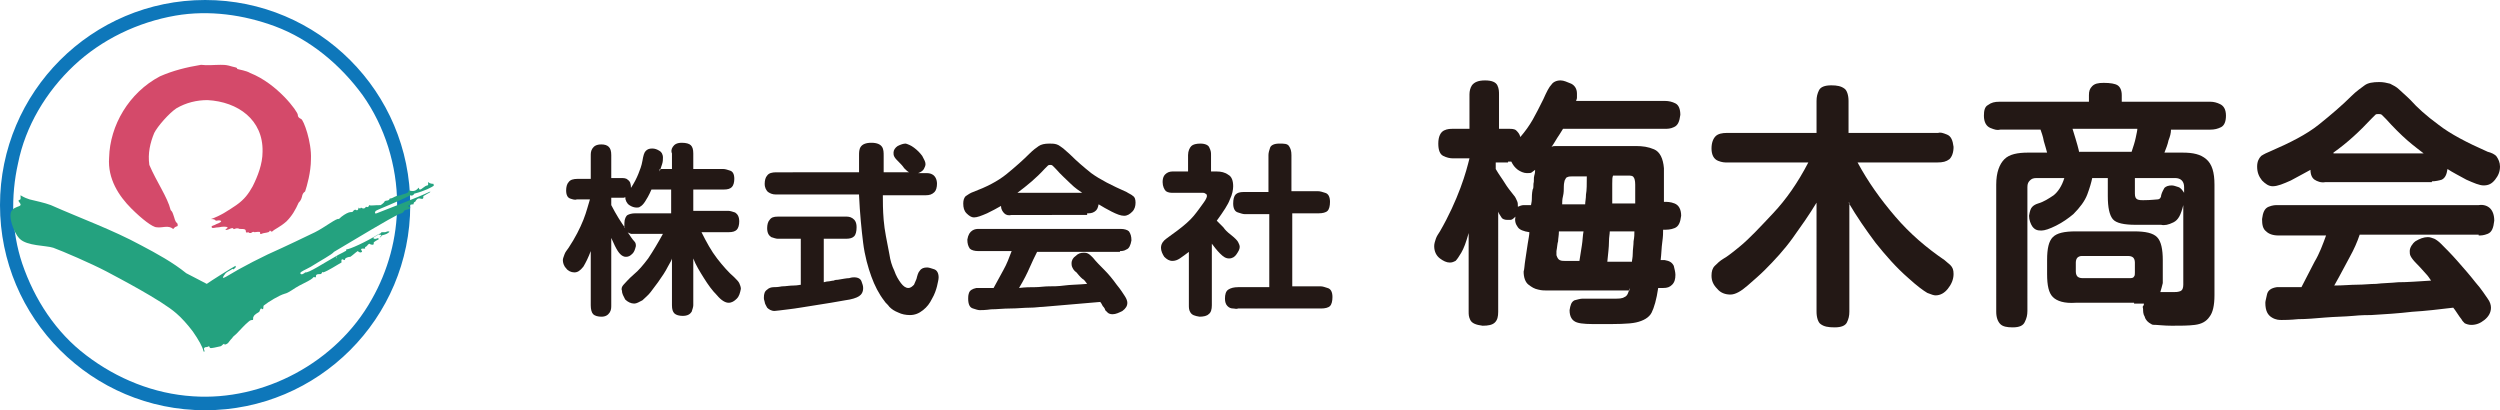<?xml version="1.0" encoding="utf-8"?>
<!-- Generator: Adobe Illustrator 27.4.1, SVG Export Plug-In . SVG Version: 6.00 Build 0)  -->
<svg version="1.1" id="レイヤー_1" xmlns="http://www.w3.org/2000/svg" xmlns:xlink="http://www.w3.org/1999/xlink" x="0px"
	 y="0px" width="304.7px" height="50px" viewBox="0 0 304.7 50" style="enable-background:new 0 0 304.7 50;" xml:space="preserve">
<style type="text/css">
	.ドロップシャドウ{fill:none;}
	.角を丸くする_x0020_2_x0020_pt{fill:#FFFFFF;stroke:#000000;stroke-miterlimit:10;}
	.ライブ反射_x0020_X{fill:none;}
	.ベベルソフト{fill:url(#SVGID_1_);}
	.夕暮れ{fill:#FFFFFF;}
	.木の葉_GS{fill:#FFE100;}
	.ポンパドール_GS{fill-rule:evenodd;clip-rule:evenodd;fill:#4CACE2;}
	.st0{fill-rule:evenodd;clip-rule:evenodd;fill:#0E77BA;}
	.st1{fill-rule:evenodd;clip-rule:evenodd;fill:#D44A6A;}
	.st2{fill-rule:evenodd;clip-rule:evenodd;fill:#24A27F;}
	.st3{fill-rule:evenodd;clip-rule:evenodd;fill:#231815;}
</style>
<linearGradient id="SVGID_1_" gradientUnits="userSpaceOnUse" x1="102.73" y1="-24.539" x2="103.437" y2="-23.832">
	<stop  offset="0" style="stop-color:#E6E7EA"/>
	<stop  offset="0.174" style="stop-color:#E2E3E6"/>
	<stop  offset="0.352" style="stop-color:#D6D6D8"/>
	<stop  offset="0.532" style="stop-color:#C0C0C1"/>
	<stop  offset="0.714" style="stop-color:#A3A4A3"/>
	<stop  offset="0.895" style="stop-color:#7F8281"/>
	<stop  offset="1" style="stop-color:#686E6C"/>
</linearGradient>
<g>
	<g>
		<path class="st0" d="M25,0C11.2,0,0,11.2,0,25s11.2,25,25,25s25-11.2,25-25S38.8,0,25,0z M23.5,48.3c-4.7-0.3-9.2-2.1-13-5
			c-3.7-2.8-6.3-6.8-7.8-11.2c-1.3-3.9-1.4-8.2-0.5-12.2C3.1,15.4,5.6,11.2,9,8c3.4-3.2,7.8-5.3,12.4-6.1c4.1-0.7,8.3-0.1,12.1,1.3
			c4.3,1.6,8,4.7,10.7,8.4c2.7,3.8,4.2,8.6,4.2,13.3c0,4.1-1.1,8.1-3.1,11.6C41,44.2,32.1,48.9,23.5,48.3z"/>
		<path class="st1" d="M20.8,25.6c-0.4-1.6-1.7-3.4-2.6-5.5c-0.2-1.4,0.1-2.7,0.6-3.9c0.4-0.8,1.8-2.4,2.7-3c1.2-0.7,2.5-1,3.8-1
			c3.7,0.2,6.8,2.4,6.7,6.3c0,1.5-0.6,3-1.2,4.2c-0.5,0.9-1,1.6-2,2.3c-0.9,0.6-1.9,1.3-3.1,1.7c0.2,0,0.5,0,0.6,0.2
			c0.2,0,0.4-0.1,0.6,0c0.2,0.1-0.2,0.3-0.5,0.4c-0.3,0.2-0.7,0.2-0.6,0.4c0.1,0.2,0.4,0,0.9,0c0.4-0.1,0.9-0.1,1,0
			c0.2,0.1-0.3,0.2-0.2,0.3c0.2,0.1,0.6-0.2,0.8-0.2c0.2,0,0.1,0.2,0.3,0.1c0.2-0.1,0.4-0.1,0.6,0c0.3,0,0.6,0,0.7,0.1
			c0.1,0.1,0,0.1,0.1,0.3c0,0.1,0.2,0,0.3,0c0,0.1,0.1,0.1,0.3,0.1c0.1-0.1,0.3-0.2,0.4-0.1c0.2,0,0.6-0.1,0.7,0c0,0,0,0.1,0,0.2
			c0,0,0.1,0,0.2,0c0.1-0.1,0.5-0.1,0.8-0.2c0.1,0,0.2-0.2,0.2-0.2c0.1,0,0.1,0.2,0.3,0.1c0.3-0.3,0.9-0.5,1.7-1.2
			c0.7-0.7,1.1-1.4,1.5-2.3c0.1-0.1,0.3-0.3,0.4-0.7c0.1-0.6,0.4-0.6,0.4-0.7c0.2-0.6,0.7-2.3,0.7-3.9c0.1-2.1-0.9-4.8-1.2-4.9
			c-0.2-0.1-0.4-0.2-0.4-0.5c0-0.4-2.5-3.8-5.8-5.1c-0.5-0.3-1.3-0.4-1.6-0.5c0.1-0.2-0.4-0.2-1-0.4c-0.4-0.1-0.7-0.1-1-0.1
			c-0.8,0-1.6,0.1-2.4,0c-1.8,0.3-3.4,0.7-5,1.4c-3.8,2-6.1,6-6.2,9.9c-0.2,2.6,1.2,4.7,2.7,6.2c1.3,1.3,2.6,2.3,3.1,2.3
			c0.7,0.1,1.4-0.3,2,0.2c0.1,0,0.1-0.2,0.4-0.3c0.2,0,0.2-0.2,0.1-0.4c-0.3-0.2-0.3-0.6-0.5-1.1C21,25.8,20.9,25.7,20.8,25.6z"/>
		<path class="st2" d="M2.3,24.4c-0.2,0.1,0.3,0.4,0.2,0.6c-0.1,0.2-0.7,0.2-1,0.6c-0.6,0.5,0.1,2.7,0.9,3.5
			c0.9,0.9,3.2,0.8,4.1,1.1c1.1,0.4,4.6,1.9,6.5,2.9c1.3,0.7,6.7,3.5,8.5,5.1c0.6,0.5,1.4,1.4,2,2.2c0.7,1,1.2,1.9,1.3,2.4
			c0,0.1,0.2,0.1,0.1-0.1c0-0.1-0.1-0.2,0-0.3c0.1-0.1,0.2-0.1,0.3-0.1c0.1,0,0.2-0.1,0.3-0.1c0,0,0,0.1,0.1,0.2
			c0.1,0.1,0.8-0.1,1.3-0.2c0.2-0.1,0.2-0.2,0.4-0.3c0.1,0,0,0.1,0.1,0.1c0.1,0,0.3-0.1,0.4-0.2c0.1-0.1,0.2-0.3,0.5-0.6
			c0.1-0.2,0.3-0.3,0.5-0.5c0.5-0.5,1.1-1.2,1.5-1.5c0.2-0.2,0.4-0.2,0.5-0.2c0.1,0,0-0.3,0.1-0.4c0.1-0.3,0.6-0.5,0.7-0.6
			c0.1-0.2,0.1-0.3,0.2-0.4c0.1,0,0.2,0.1,0.2,0.1c0.2-0.1,0-0.4,0.2-0.5c0.5-0.4,1.8-1.2,2.5-1.4c0.5-0.1,1.2-0.7,1.8-1
			c0.8-0.4,1.4-0.7,1.6-0.9c0.1-0.2,0.2-0.1,0.4-0.1c0-0.3,0-0.4,0.6-0.4c0.1,0,0.2-0.4,0.3-0.2c0.6-0.2,1.5-0.8,2.2-1.2
			c0.1,0-0.1-0.3,0.1-0.4c0.1,0,0.2,0.1,0.3,0.1c0.1-0.1,0-0.1,0.1-0.2c0.1-0.1,0.4-0.2,0.6-0.2c0.3-0.2,0.6-0.5,0.9-0.7
			c0,0,0.3,0.3,0.5,0.1c0.1-0.1-0.1-0.2-0.1-0.3c0,0,0.1-0.1,0.1-0.1c0,0,0.3,0,0.4,0c0,0,0-0.2,0-0.2c0.2,0,0.3-0.3,0.5-0.4
			c0,0,0.3,0.2,0.5,0.1c0.1,0,0-0.3,0.1-0.3c0.1-0.1,0.3-0.2,0.5-0.3c0.1,0,0-0.2,0-0.2c-0.2,0.1-0.5,0.2-0.6,0
			c0-0.1,0.7-0.4,0.7-0.5c-1.6,1-3.6,1.9-4,1.9c0,0.2,0,0.2-0.1,0.2c-0.3,0.2-0.8,0.4-1.1,0.6c0.1,0.2,0,0.3,0,0.3c0,0,0-0.2,0-0.3
			c-1.6,0.9-3.4,2.1-3.8,2c-0.1,0.1-0.5,0.4-0.6,0.1c0-0.2,0.6-0.4,1.3-0.8c1.1-0.7,2.6-1.5,2.8-1.8c3-1.8,6.7-4,7.9-4.6
			c0,0,0.5-0.1,0.6-0.3c0-0.3,0.8-0.2,0.8-0.5c0-0.1-0.4-0.2-0.3-0.2c0.2-0.1,0.4-0.2,0.7-0.2c0-0.2,0.1-0.3,0.2-0.3
			c0.1-0.2,0.3-0.5,0.6-0.4c0.4,0.1,0.4,0,0.4-0.3c0.5-0.3,0.7-0.4,0.7-0.4c0.2-0.1,0.2-0.2,0-0.1c-1.2,0.6-5.4,2.2-6.4,2.6
			c-0.3,0.1-0.2-0.2-0.1-0.3c0.3-0.2,2.7-1.1,4.2-1.9c0.2,0.1,0.4,0,0.5-0.2c1.2-0.3,2.2-0.8,2.4-1c-0.1,0,0-0.2-0.1-0.2
			c-0.1,0-0.4,0-0.6-0.2c-0.1,0.1,0.1,0.3-0.1,0.4c-0.3,0-0.7,0.5-0.9,0.5c-0.2,0-0.1-0.3-0.2-0.2c-0.4,0.5-0.8,0.4-1.2,0.3
			c0.1,0.4-0.6,0.4-1,0.6c-0.2,0.1-0.4,0-0.5,0.1c-0.3,0.1-0.5,0.3-0.8,0.3c-0.1,0.3-0.3,0.2-0.6,0.3c0,0.1-0.2,0.3-0.5,0.5
			C45.5,25,45.2,25.1,45,25c-0.1,0.2-0.1,0.3-0.4,0.2c-0.1,0.2-0.3,0.3-0.6,0.1c-0.1,0.1-0.1,0.2-0.3,0c0,0.2-0.1,0.4-0.3,0.3
			c-0.1-0.1-0.3,0-0.4,0.2c-0.2,0.1-0.2,0-0.5,0.1c-0.3,0.1-0.8,0.4-1.2,0.8c-0.2-0.2-1.7,1-2.9,1.6c-2.1,1-2.9,1.4-4,1.9
			c-2.3,1-5,2.4-6.8,3.5c-0.7,0.4-0.4,0-0.1-0.4c0.2-0.2,0.5-0.3,0.8-0.5c0.1-0.1,0.1,0.1,0.2,0c0.2-0.2,0.3-0.2,0.2-0.4
			c-0.4,0.2-3.1,1.9-3.5,2.2c-0.6-0.3-1.5-0.8-2.5-1.3c-1.6-1.3-3.6-2.4-5.5-3.4c-3.5-1.9-7.4-3.3-11-4.9c-0.8-0.3-1.8-0.5-2.6-0.7
			c-0.3-0.1-0.6-0.2-1.1-0.5C2.5,24.2,2.6,24.3,2.3,24.4z M46.4,28.6c0.1,0.1,0,0.2-0.1,0.3c-0.1,0.1,0.2,0,0.2-0.2
			c0.3-0.1,0.5-0.1,0.8-0.3c0.3-0.2,0.1-0.2,0-0.2c-0.2,0-0.2,0.1-0.4,0.1c-0.1,0-0.3,0-0.4,0c-0.1,0.2-0.3,0.2-0.5,0.3L46.4,28.6z"
			/>
	</g>
	<g>
		<g>
			<path class="st3" d="M80.4,20.9c0.1-0.3,0.2-0.6,0.3-0.9c0.1-0.3,0.1-0.6,0.1-0.8c0-0.4-0.2-0.7-0.4-0.8
				c-0.3-0.2-0.6-0.3-0.9-0.3c-0.4,0-0.6,0.1-0.8,0.3s-0.3,0.6-0.4,1.2c-0.1,0.6-0.3,1.1-0.5,1.6c-0.2,0.5-0.5,1.1-0.9,1.7
				c0-0.5-0.1-0.8-0.4-1c-0.2-0.2-0.5-0.2-0.8-0.2h-1.2v-2.8c0-0.5-0.1-0.8-0.3-1c-0.2-0.2-0.5-0.3-0.9-0.3c-0.6,0-0.9,0.2-1.1,0.5
				s-0.2,0.6-0.2,0.9v2.8h-1.6c-0.5,0-0.9,0.1-1.1,0.4c-0.2,0.2-0.3,0.6-0.3,1c0,0.6,0.2,0.9,0.5,1c0.3,0.1,0.6,0.2,0.8,0.1h1.6
				c-0.2,0.6-0.4,1.5-0.8,2.5c-0.4,1-1,2.2-1.8,3.4c-0.2,0.3-0.4,0.5-0.5,0.8s-0.2,0.5-0.2,0.7c0,0.3,0.1,0.7,0.4,1
				c0.2,0.3,0.6,0.5,1,0.5c0.4,0,0.7-0.2,1.1-0.7c0.3-0.5,0.6-1.1,0.9-1.9v6.6c0,0.5,0.1,0.9,0.3,1.1c0.2,0.2,0.6,0.3,1,0.3
				c0.5,0,0.8-0.2,1-0.5s0.2-0.6,0.2-0.9V29c0.3,0.7,0.6,1.3,0.8,1.6c0.2,0.3,0.4,0.5,0.6,0.6s0.3,0.1,0.4,0.1
				c0.3,0,0.5-0.1,0.8-0.4c0.2-0.2,0.3-0.5,0.4-0.9c0-0.2,0-0.4-0.2-0.6s-0.4-0.5-0.8-1.1c0.1,0.1,0.2,0.1,0.4,0.2
				c0.1,0,0.3,0,0.5,0h3.4c-0.6,1.1-1.2,2.1-1.8,3c-0.6,0.8-1.2,1.5-1.7,1.9c-0.7,0.6-1.1,1.1-1.3,1.3s-0.3,0.5-0.2,0.7
				c0,0.4,0.2,0.7,0.4,1.1c0.3,0.3,0.7,0.5,1.1,0.5c0.3,0,0.6-0.2,1-0.4c0.3-0.3,0.7-0.6,1-1c0.3-0.4,0.6-0.8,0.9-1.2
				c0.5-0.7,0.9-1.3,1.2-1.9c0.3-0.5,0.5-0.9,0.5-1v5.7c0,0.5,0.1,0.8,0.3,1c0.2,0.2,0.6,0.3,1,0.3c0.6,0,0.9-0.2,1.1-0.5
				c0.1-0.3,0.2-0.6,0.2-0.8v-5.7c0.3,0.8,0.8,1.6,1.3,2.4c0.5,0.8,1,1.5,1.6,2.1c0.5,0.6,1,0.9,1.4,0.9c0.4,0,0.7-0.2,1-0.5
				c0.3-0.3,0.4-0.7,0.5-1.2c0-0.2-0.1-0.5-0.2-0.7c-0.1-0.2-0.3-0.4-0.6-0.7c-0.7-0.6-1.4-1.4-2.1-2.3c-0.7-0.9-1.3-2-1.9-3.2h3.3
				c0.5,0,0.8-0.1,1-0.3c0.2-0.2,0.3-0.6,0.3-1c0-0.6-0.2-0.9-0.5-1.1c-0.3-0.1-0.6-0.2-0.8-0.2h-4.3v-2.6h3.7c0.5,0,0.8-0.1,1-0.3
				c0.2-0.2,0.3-0.6,0.3-1c0-0.6-0.2-0.9-0.5-1s-0.6-0.2-0.8-0.2h-3.7v-1.9c0-0.5-0.1-0.8-0.3-1c-0.2-0.2-0.6-0.3-1.1-0.3
				c-0.6,0-0.9,0.2-1.1,0.5s-0.2,0.6-0.1,0.8v1.9H80.4z M81.8,23.4V26h-4.4c-0.4,0-0.7,0.1-0.9,0.2s-0.4,0.5-0.4,1
				c0,0.2,0,0.3,0,0.4c0,0.1,0,0.2,0.1,0.2c-0.2-0.3-0.5-0.7-0.8-1.2c-0.3-0.5-0.6-1-0.9-1.6v-0.9h1.2c0.1,0,0.2,0,0.3,0
				s0.1,0,0.2-0.1c0,0.4,0.2,0.8,0.5,1c0.3,0.2,0.6,0.3,0.9,0.3c0.1,0,0.3,0,0.4-0.1c0.2-0.1,0.4-0.3,0.6-0.6s0.5-0.8,0.8-1.5H81.8z
				"/>
			<path class="st3" d="M104.7,23.8c0.1,2.2,0.3,4.2,0.5,5.8c0.2,1.6,0.6,3,1,4.1c0.4,1.1,0.9,2.1,1.6,3c0.1,0.2,0.4,0.4,0.6,0.7
				c0.3,0.3,0.6,0.5,1.1,0.7c0.4,0.2,0.9,0.3,1.4,0.3c0.6,0,1.1-0.2,1.6-0.6s0.8-0.8,1.1-1.4c0.3-0.5,0.5-1.1,0.6-1.5
				c0.1-0.5,0.2-0.8,0.2-1.1c0-0.5-0.2-0.9-0.6-1c-0.3-0.1-0.6-0.2-0.8-0.2c-0.4,0-0.7,0.1-0.9,0.4c-0.2,0.2-0.3,0.6-0.4,1
				c-0.1,0.2-0.2,0.5-0.3,0.7c-0.2,0.2-0.4,0.4-0.7,0.4c-0.3,0-0.6-0.2-0.9-0.6c-0.3-0.4-0.6-0.9-0.8-1.5c-0.3-0.6-0.5-1.3-0.6-2
				c-0.3-1.6-0.6-2.9-0.7-4.2c-0.1-1.2-0.1-2.2-0.1-3h5.2c0.5,0,0.8-0.1,1.1-0.4c0.2-0.2,0.3-0.6,0.3-1c0-0.5-0.2-0.9-0.5-1.1
				c-0.3-0.2-0.6-0.2-0.9-0.2h-0.9c0.3-0.1,0.6-0.3,0.7-0.5c0.1-0.2,0.2-0.4,0.2-0.6c0-0.3-0.2-0.6-0.4-1c-0.3-0.4-0.6-0.7-1-1
				c-0.4-0.3-0.7-0.4-1-0.5c-0.3,0-0.6,0.1-1,0.3c-0.3,0.2-0.5,0.5-0.5,0.8c0,0.2,0,0.3,0.1,0.5c0.1,0.2,0.3,0.4,0.6,0.7
				c0.2,0.2,0.4,0.4,0.6,0.7c0.2,0.2,0.4,0.4,0.6,0.5h-3.1c0-0.3,0-0.7,0-1c0-0.3,0-0.7,0-1c0-0.4,0-0.8-0.2-1.1
				c-0.2-0.3-0.6-0.5-1.3-0.5c-0.7,0-1.1,0.2-1.3,0.5c-0.2,0.3-0.2,0.7-0.2,1c0,0.1,0,0.3,0,0.6c0,0.3,0,0.6,0,0.9
				c0,0.3,0,0.5,0,0.6H94.6c-0.5,0-0.9,0.1-1.1,0.4c-0.2,0.2-0.3,0.6-0.3,1c0,0.5,0.2,0.8,0.4,1c0.3,0.2,0.6,0.3,0.9,0.3H104.7z
				 M97.7,34.7c-0.2,0-0.5,0.1-1,0.1c-0.5,0-0.9,0.1-1.4,0.1c-0.5,0.1-0.8,0.1-1,0.1c-0.3,0-0.6,0.1-0.8,0.3c-0.3,0.2-0.4,0.5-0.4,1
				c0,0.1,0,0.2,0.1,0.5c0,0.2,0.2,0.5,0.3,0.7c0.2,0.2,0.5,0.4,0.9,0.4c0.2,0,0.8-0.1,1.7-0.2c0.9-0.1,2-0.3,3.3-0.5
				c1.3-0.2,2.5-0.4,3.6-0.6c0.8-0.1,1.4-0.3,1.7-0.5c0.3-0.2,0.5-0.5,0.5-1c0-0.3-0.1-0.5-0.2-0.8c-0.1-0.3-0.4-0.5-0.9-0.5
				c-0.1,0-0.3,0-0.6,0.1c-0.3,0-0.8,0.1-1.4,0.2c-0.1,0-0.3,0-0.5,0.1c-0.2,0-0.5,0.1-0.7,0.1c-0.2,0-0.4,0.1-0.5,0.1v-5.3h2.7
				c0.5,0,0.8-0.1,1-0.3c0.2-0.2,0.3-0.6,0.3-1.1c0-0.6-0.2-0.9-0.5-1.1s-0.6-0.2-0.8-0.2h-8.3c-0.5,0-0.8,0.1-1,0.4
				c-0.2,0.2-0.3,0.6-0.3,1c0,0.6,0.2,0.9,0.5,1.1c0.3,0.1,0.6,0.2,0.8,0.2h2.8V34.7z"/>
			<path class="st3" d="M136.5,30.6c0.2,0,0.5,0,0.8-0.2c0.3-0.1,0.5-0.5,0.6-1.1c0-0.5-0.1-0.8-0.3-1.1c-0.2-0.2-0.6-0.3-1-0.3
				h-17.3c-0.2,0-0.5,0-0.8,0.2s-0.5,0.5-0.6,1.1c0,0.5,0.1,0.8,0.3,1.1c0.2,0.2,0.6,0.3,1,0.3h4.1c-0.3,0.8-0.6,1.6-1,2.3
				c-0.4,0.7-0.8,1.5-1.2,2.2c-0.1,0-0.3,0-0.6,0c-0.3,0-0.6,0-0.9,0s-0.5,0-0.6,0c-0.5,0.1-0.8,0.3-0.9,0.6
				c-0.1,0.3-0.1,0.5-0.1,0.7c0,0.7,0.2,1.1,0.6,1.2c0.3,0.1,0.6,0.2,0.8,0.2c0.2,0,0.7,0,1.4-0.1c0.7,0,1.5-0.1,2.3-0.1
				c0.9,0,1.7-0.1,2.4-0.1c0.7,0,1.2-0.1,1.6-0.1c1.2-0.1,2.4-0.2,3.5-0.3c1.2-0.1,2.4-0.2,3.5-0.3c0.1,0.1,0.2,0.3,0.3,0.5
				c0.2,0.2,0.3,0.4,0.3,0.5c0.1,0.1,0.2,0.2,0.3,0.3c0.1,0.1,0.3,0.2,0.6,0.2c0.4,0,0.8-0.2,1.2-0.4c0.4-0.3,0.6-0.6,0.6-1
				c0-0.2-0.1-0.5-0.3-0.8c-0.2-0.3-0.5-0.8-1-1.4c-0.5-0.7-1-1.3-1.5-1.8s-1-1-1.4-1.5c-0.2-0.2-0.4-0.4-0.6-0.5
				c-0.2-0.1-0.4-0.1-0.5-0.1c-0.4,0-0.7,0.1-1,0.4c-0.3,0.2-0.5,0.5-0.5,0.9c0,0.1,0,0.3,0.1,0.5c0.1,0.2,0.2,0.4,0.5,0.6
				c0.4,0.5,0.7,0.8,0.9,0.9c0.2,0.2,0.3,0.4,0.4,0.5c-1.1,0.1-2.1,0.1-2.8,0.2s-1.4,0.1-1.9,0.1c-0.5,0-1.1,0.1-1.6,0.1
				c-0.6,0-1.2,0-2,0.1c0.6-1,1-1.8,1.3-2.5c0.3-0.7,0.6-1.3,0.9-1.9H136.5z M132.5,26c0.3,0,0.6,0,0.9-0.2s0.4-0.4,0.5-0.9
				c0.5,0.3,1,0.6,1.6,0.9c0.6,0.3,1.1,0.5,1.5,0.5c0.4,0,0.7-0.2,1-0.5c0.3-0.3,0.4-0.7,0.4-1.1c0-0.4-0.1-0.7-0.3-0.8
				c-0.2-0.2-0.5-0.3-0.8-0.5c-1.8-0.8-3.2-1.5-4.3-2.3c-1-0.8-1.8-1.5-2.4-2.1c-0.4-0.4-0.8-0.7-1-0.9c-0.3-0.2-0.5-0.4-0.8-0.5
				c-0.3-0.1-0.6-0.1-0.9-0.1c-0.6,0-1,0.1-1.3,0.3c-0.3,0.2-0.7,0.5-1.1,0.9c-0.8,0.8-1.7,1.6-2.8,2.5s-2.5,1.6-4.1,2.2
				c-0.3,0.1-0.6,0.3-0.9,0.5c-0.2,0.2-0.3,0.5-0.3,0.9c0,0.5,0.1,0.9,0.4,1.2s0.6,0.5,0.9,0.5c0.4,0,0.9-0.2,1.6-0.5
				c0.6-0.3,1.2-0.6,1.7-0.9c0,0.4,0.2,0.7,0.4,0.9c0.2,0.2,0.5,0.3,0.9,0.2H132.5z M124,23.5c1.2-0.9,2.3-1.8,3.3-2.9
				c0.2-0.2,0.3-0.3,0.4-0.4c0.1-0.1,0.2-0.1,0.3-0.1c0.1,0,0.2,0,0.3,0.1c0.1,0.1,0.2,0.2,0.4,0.4c0.6,0.7,1.3,1.3,1.8,1.8
				s1.1,0.9,1.4,1.1H124z"/>
			<path class="st3" d="M147.6,20.9v-2c0-0.3,0-0.5-0.2-0.9c-0.1-0.3-0.5-0.5-1.1-0.5c-0.5,0-0.9,0.1-1.1,0.3
				c-0.2,0.2-0.4,0.6-0.4,1.1v2h-1.8c-0.2,0-0.5,0-0.8,0.2s-0.5,0.5-0.5,1.1c0,0.5,0.2,0.9,0.4,1.1c0.3,0.2,0.6,0.2,0.9,0.2h3.6
				c0.1,0,0.2,0,0.3,0.1c0.1,0,0.2,0.1,0.2,0.3c0,0.1-0.1,0.4-0.4,0.8s-0.7,1-1.2,1.6c-0.5,0.6-1.2,1.2-2,1.8
				c-0.8,0.6-1.4,1-1.6,1.2c-0.3,0.3-0.4,0.6-0.4,0.9c0,0.4,0.2,0.8,0.4,1.1c0.3,0.3,0.6,0.5,1,0.5c0.3,0,0.6-0.1,0.9-0.3
				c0.3-0.2,0.7-0.5,1.1-0.8v6.5c0,0.3,0,0.6,0.2,0.9s0.5,0.4,1.1,0.5c0.5,0,0.9-0.1,1.1-0.3c0.3-0.2,0.4-0.6,0.4-1.1v-7.5
				c0.3,0.4,0.6,0.8,1,1.2c0.4,0.4,0.7,0.6,1.1,0.6c0.4,0,0.7-0.2,0.9-0.5c0.2-0.3,0.4-0.6,0.4-0.9c0-0.2-0.1-0.4-0.2-0.6
				c-0.1-0.2-0.4-0.5-0.9-0.9c-0.4-0.3-0.7-0.6-0.9-0.9c-0.3-0.3-0.5-0.5-0.8-0.8c0.8-1.1,1.4-2,1.6-2.6c0.3-0.6,0.4-1.2,0.4-1.6
				c0-0.7-0.2-1.2-0.6-1.4c-0.4-0.3-0.9-0.4-1.4-0.4H147.6z M157.4,23.4v-4.5c0-0.5-0.1-0.8-0.3-1.1s-0.6-0.3-1.2-0.3
				c-0.6,0-1,0.2-1.1,0.5c-0.1,0.3-0.2,0.6-0.2,0.9v4.5h-3c-0.5,0-0.8,0.1-1,0.3c-0.2,0.2-0.3,0.6-0.3,1.1c0,0.6,0.2,1,0.6,1.1
				c0.3,0.1,0.6,0.2,0.8,0.2h3v8.9h-3.8c-0.5,0-0.9,0.1-1.2,0.3s-0.4,0.6-0.4,1.1c0,0.4,0.1,0.7,0.3,0.9s0.4,0.3,0.7,0.3
				c0.2,0,0.4,0.1,0.6,0H161c0.5,0,0.9-0.1,1.1-0.3s0.3-0.6,0.3-1.1c0-0.6-0.2-1-0.6-1.1c-0.3-0.1-0.6-0.2-0.8-0.2h-3.5v-8.9h3.2
				c0.5,0,0.9-0.1,1.1-0.3c0.2-0.2,0.3-0.6,0.3-1.1c0-0.6-0.2-1-0.6-1.1c-0.3-0.1-0.6-0.2-0.9-0.2H157.4z"/>
		</g>
		<g>
			<path class="st3" d="M198.6,35.1c-0.1,0.6-0.3,1-0.6,1.1c-0.3,0.2-0.7,0.2-1.2,0.2c-0.2,0-0.6,0-1.2,0s-1.1,0-1.6,0s-0.9,0-1.1,0
				c-0.3,0-0.6,0.1-1,0.2c-0.4,0.2-0.5,0.6-0.6,1.2c0,0.8,0.3,1.3,0.9,1.5c0.6,0.2,1.5,0.2,2.8,0.2c2,0,3.5,0,4.4-0.2
				c0.9-0.2,1.6-0.6,1.9-1.2c0.3-0.6,0.6-1.6,0.8-3h0.6c0.5,0,0.8-0.1,1.1-0.4c0.3-0.3,0.4-0.7,0.4-1.2c0-0.3-0.1-0.7-0.2-1.1
				c-0.2-0.4-0.5-0.6-1.1-0.7h-0.5c0.1-0.8,0.1-1.5,0.2-2.2s0.1-1.1,0.1-1.5c0.5,0,0.9,0,1.4-0.2c0.5-0.2,0.7-0.7,0.8-1.5
				c0-0.8-0.3-1.3-0.8-1.5c-0.5-0.2-0.9-0.2-1.3-0.2c0-0.6,0-1.2,0-2.1c0-0.8,0-1.5,0-2c-0.1-1.2-0.5-2-1.2-2.3
				c-0.7-0.3-1.4-0.4-2.2-0.4H190c-0.1,0-0.2,0-0.4,0c-0.2,0-0.3,0-0.5,0.1c0.3-0.4,0.5-0.8,0.7-1.1c0.2-0.3,0.4-0.6,0.7-1.1h12.4
				c0.3,0,0.7,0,1.1-0.2c0.5-0.2,0.7-0.7,0.8-1.5c0-0.7-0.2-1.2-0.6-1.4s-0.8-0.3-1.3-0.3h-10.8c0-0.1,0.1-0.2,0.1-0.4
				c0-0.1,0-0.3,0-0.5c0-0.6-0.3-1-0.7-1.2c-0.5-0.2-0.9-0.4-1.3-0.4c-0.5,0-0.9,0.2-1.1,0.5c-0.3,0.3-0.6,0.9-1,1.8
				c-0.5,1-0.9,1.8-1.3,2.5c-0.4,0.7-0.9,1.4-1.5,2.1c-0.1-0.4-0.3-0.6-0.5-0.8c-0.2-0.2-0.6-0.2-0.9-0.2h-1.2v-4.2
				c0-0.3,0-0.7-0.2-1.1c-0.2-0.4-0.7-0.6-1.5-0.6c-0.8,0-1.3,0.2-1.6,0.6c-0.2,0.3-0.3,0.7-0.3,1.1v4.2h-2c-0.3,0-0.7,0-1.1,0.2
				c-0.4,0.2-0.7,0.7-0.7,1.6c0,0.8,0.2,1.3,0.6,1.5c0.4,0.2,0.8,0.3,1.2,0.3h2c-0.2,0.8-0.5,2-1.1,3.6c-0.6,1.6-1.4,3.4-2.5,5.3
				c-0.2,0.3-0.4,0.6-0.5,0.9s-0.2,0.6-0.2,0.9c0,0.7,0.3,1.2,0.7,1.5c0.4,0.3,0.8,0.5,1.2,0.5c0.3,0,0.5-0.1,0.7-0.2
				c0.2-0.2,0.4-0.5,0.7-1c0.3-0.5,0.6-1.3,0.9-2.4v9.6c0,0.3,0,0.6,0.2,1s0.7,0.6,1.5,0.7c0.7,0,1.2-0.1,1.5-0.4s0.4-0.7,0.4-1.3
				V25.8c0.1,0.3,0.3,0.5,0.4,0.7s0.4,0.3,0.7,0.3c0.1,0,0.2,0,0.4,0c0.2,0,0.4-0.2,0.6-0.4c-0.1,0.5,0,0.9,0.3,1.3
				c0.2,0.3,0.7,0.5,1.4,0.6c0,0.3-0.1,0.8-0.2,1.4c-0.1,0.7-0.2,1.3-0.3,2c-0.1,0.6-0.1,1.1-0.2,1.4c0,0.7,0.2,1.3,0.6,1.6
				c0.4,0.3,0.7,0.5,1.2,0.6c0.4,0.1,0.7,0.1,0.9,0.1H198.6z M196.5,24.8c0-0.2,0-0.5,0-1c0-0.5,0-0.9,0-1.4s0-0.8,0.1-1h1.8
				c0.3,0,0.6,0,0.7,0.2c0.1,0.1,0.2,0.4,0.2,0.9c0,0.5,0,1.3,0,2.3H196.5z M190.4,24.8c0-0.2,0-0.5,0.1-0.9s0.1-0.8,0.1-1.2
				c0-0.4,0.1-0.6,0.1-0.7c0.1-0.2,0.2-0.4,0.3-0.4c0.2-0.1,0.4-0.1,0.6-0.1h1.8c0,0.9,0,1.7-0.1,2.2c0,0.5-0.1,0.9-0.1,1.2H190.4z
				 M199.2,28.2c0,0.3,0,0.7-0.1,1.2c0,0.5-0.1,1-0.1,1.5c0,0.5-0.1,0.8-0.1,1h-3c0.1-1,0.2-1.8,0.2-2.4c0-0.6,0.1-1,0.1-1.3H199.2z
				 M193,28.2c-0.1,0.5-0.1,1.1-0.2,1.7s-0.2,1.3-0.3,1.9h-1.8c-0.2,0-0.4,0-0.6-0.1c-0.2-0.1-0.3-0.3-0.4-0.6c0-0.1,0-0.1,0-0.2
				s0-0.2,0-0.3c0.1-0.5,0.1-0.9,0.2-1.2c0-0.3,0.1-0.7,0.1-1.2H193z M183.8,19.7c0.1,0,0.2,0,0.2,0c0.1,0,0.1,0,0.2,0
				c0.2,0.4,0.4,0.7,0.8,1c0.3,0.2,0.7,0.4,1.1,0.4c0.3,0,0.5,0,0.6-0.1s0.3-0.2,0.4-0.3c0,0.1,0,0.4-0.1,0.7s0,0.7-0.1,1
				c0,0.3,0,0.6-0.1,0.7c-0.1,0.5-0.1,0.9-0.1,1.2s-0.1,0.6-0.1,0.7c-0.3,0-0.6,0-0.9,0c-0.2,0-0.5,0.1-0.7,0.2c0-0.3,0-0.5-0.1-0.7
				c-0.1-0.2-0.2-0.5-0.4-0.7c-0.4-0.5-0.8-1-1.1-1.5s-0.7-1-1.1-1.7v-0.8H183.8z"/>
			<path class="st3" d="M225.3,24.7c1,1.7,2.1,3.3,3.3,4.9c1.2,1.5,2.5,3,4,4.3c1.1,1,1.8,1.5,2.3,1.8c0.5,0.2,0.8,0.3,1,0.3
				c0.6,0,1.1-0.3,1.5-0.8c0.4-0.5,0.7-1.1,0.7-1.8c0-0.5-0.1-0.8-0.4-1.1c-0.2-0.2-0.5-0.4-0.7-0.6c-2.2-1.5-4.2-3.2-6-5.3
				s-3.3-4.2-4.6-6.6h9.7c0.7,0,1.1-0.1,1.5-0.4c0.3-0.3,0.5-0.8,0.5-1.5c-0.1-0.8-0.3-1.3-0.8-1.5c-0.5-0.2-0.8-0.3-1.1-0.2h-10.9
				v-3.9c0-0.7-0.2-1.3-0.5-1.5c-0.4-0.3-0.9-0.4-1.6-0.4c-0.8,0-1.3,0.2-1.5,0.6c-0.2,0.4-0.3,0.8-0.3,1.3v3.9h-10.9
				c-0.6,0-1.1,0.1-1.4,0.4c-0.3,0.3-0.5,0.8-0.5,1.5c0,0.8,0.3,1.3,0.8,1.5c0.5,0.2,0.8,0.2,1.1,0.2h9.9c-1.3,2.5-2.7,4.5-4.3,6.2
				s-2.8,3-4,4s-1.8,1.4-2,1.5c-0.5,0.3-0.8,0.6-1.1,0.9c-0.3,0.3-0.4,0.7-0.4,1.2c0,0.6,0.2,1.1,0.7,1.6c0.4,0.5,1,0.7,1.6,0.7
				c0.6,0,1.3-0.4,2.1-1.1s1.5-1.3,2.1-1.9c1.2-1.2,2.4-2.5,3.4-3.9s2-2.8,2.9-4.3V38c0,0.7,0.2,1.3,0.5,1.5
				c0.4,0.3,0.9,0.4,1.7,0.4c0.8,0,1.3-0.2,1.5-0.6c0.2-0.4,0.3-0.8,0.3-1.3V24.7z"/>
			<path class="st3" d="M260.1,37c0.2,0,0.4,0,0.6,0c0.2,0,0.4,0,0.6,0c0,0.1,0,0.2-0.1,0.3s0,0.2,0,0.4c0,0.2,0,0.6,0.2,0.9
				c0.1,0.4,0.4,0.7,0.8,0.9c0.1,0.1,0.3,0.1,0.6,0.1c0.3,0,0.9,0.1,1.9,0.1c1.1,0,2,0,2.8-0.1c0.8-0.1,1.4-0.4,1.8-1
				c0.4-0.5,0.6-1.4,0.6-2.6V22.5c0-1.5-0.3-2.5-1-3.1c-0.7-0.6-1.6-0.8-2.9-0.8h-2.2c0.2-0.5,0.4-1,0.5-1.5
				c0.2-0.5,0.3-0.9,0.3-1.3h4.8c0.5,0,0.9-0.1,1.3-0.3c0.4-0.2,0.6-0.7,0.6-1.4c0-0.8-0.3-1.2-0.7-1.4c-0.4-0.2-0.8-0.3-1.2-0.3
				h-10.8v-0.8c0-0.6-0.2-1-0.5-1.2c-0.3-0.2-0.9-0.3-1.7-0.3c-0.7,0-1.1,0.1-1.4,0.4c-0.3,0.3-0.4,0.6-0.4,1.1v0.8h-10.9
				c-0.6,0-1,0.1-1.4,0.4c-0.4,0.2-0.5,0.7-0.5,1.3c0,0.8,0.3,1.3,0.8,1.5c0.5,0.2,0.8,0.3,1.2,0.2h4.9c0.1,0.3,0.3,0.8,0.4,1.4
				c0.2,0.6,0.3,1.1,0.4,1.4h-2.3c-1.3,0-2.3,0.2-2.9,0.8s-1,1.6-1,3.1V38c0,0.7,0.2,1.2,0.5,1.5c0.3,0.3,0.8,0.4,1.5,0.4
				c0.8,0,1.3-0.2,1.5-0.7c0.2-0.4,0.3-0.8,0.3-1.3V22.8c0-0.4,0.1-0.6,0.3-0.8c0.2-0.2,0.4-0.3,0.8-0.3h3.4c-0.3,1-0.8,1.7-1.3,2.1
				c-0.6,0.4-1.2,0.8-1.9,1c-0.3,0.1-0.5,0.2-0.7,0.4c-0.2,0.2-0.3,0.5-0.4,1.1c0,0.5,0.2,1,0.4,1.3c0.3,0.4,0.6,0.5,1.1,0.5
				c0.4,0,1-0.2,1.8-0.6s1.5-0.9,2.1-1.4c0.8-0.8,1.4-1.6,1.7-2.4c0.3-0.8,0.5-1.5,0.6-2h1.9v2.2c0,1.4,0.2,2.3,0.6,2.8
				s1.4,0.7,2.8,0.7h3.1c0.4,0.1,0.9,0,1.5-0.3s0.9-0.9,1.2-2.1v9.7c0,0.4-0.1,0.7-0.4,0.8s-0.5,0.1-0.8,0.1c-0.2,0-0.4,0-0.8,0
				c-0.4,0-0.6,0-0.8,0c0.1-0.3,0.2-0.7,0.3-1.1c0-0.4,0-0.7,0-1.1v-1.7c0-1.3-0.2-2.3-0.7-2.8c-0.5-0.5-1.4-0.7-2.8-0.7H253
				c-1.4,0-2.3,0.2-2.8,0.7c-0.5,0.5-0.7,1.4-0.7,2.8v1.7c0,1.4,0.2,2.3,0.7,2.8c0.5,0.5,1.4,0.8,2.8,0.7H260.1z M260.2,21.7h4.9
				c0.7,0,1.1,0.4,1.1,1.1v0.7c-0.2-0.3-0.4-0.6-0.7-0.7c-0.3-0.1-0.6-0.2-0.8-0.2c-0.4,0-0.7,0.1-0.9,0.3c-0.1,0.2-0.3,0.5-0.4,0.9
				c0,0.3-0.2,0.5-0.4,0.5s-0.8,0.1-1.8,0.1c-0.2,0-0.5,0-0.7-0.1s-0.3-0.3-0.3-0.7V21.7z M253.4,18.6c0-0.2-0.1-0.5-0.2-0.9
				s-0.3-1-0.6-2h7.9c0,0.2-0.1,0.6-0.2,1.1c-0.1,0.5-0.3,1.1-0.5,1.7H253.4z M260.2,33.2c0,0.2,0,0.4-0.1,0.5
				c-0.1,0.2-0.3,0.2-0.6,0.2h-5.7c-0.3,0-0.5-0.1-0.6-0.2c-0.1-0.1-0.2-0.3-0.2-0.6V32c0-0.3,0.1-0.5,0.2-0.6
				c0.1-0.1,0.3-0.2,0.5-0.2h5.7c0.3,0,0.5,0.1,0.6,0.2c0.1,0.1,0.2,0.3,0.2,0.6V33.2z"/>
			<path class="st3" d="M302.1,28.7c0.3,0,0.6,0,1.1-0.2s0.7-0.7,0.8-1.6c0-0.7-0.2-1.2-0.5-1.5c-0.3-0.3-0.8-0.5-1.4-0.4h-24.5
				c-0.3,0-0.6,0-1.1,0.2s-0.7,0.7-0.8,1.5c0,0.7,0.1,1.2,0.5,1.5c0.3,0.3,0.8,0.5,1.5,0.5h5.8c-0.4,1.1-0.8,2.2-1.4,3.2
				c-0.5,1-1.1,2.1-1.6,3.1c-0.2,0-0.5,0-0.9,0s-0.8,0-1.3,0c-0.4,0-0.7,0-0.8,0c-0.7,0.1-1.1,0.4-1.2,0.9c-0.1,0.5-0.2,0.8-0.2,1
				c0,1,0.3,1.5,0.8,1.8s0.9,0.3,1.2,0.3c0.3,0,1,0,2-0.1c1,0,2.1-0.1,3.3-0.2c1.2-0.1,2.3-0.1,3.4-0.2c1-0.1,1.8-0.1,2.2-0.1
				c1.7-0.1,3.3-0.2,5-0.4c1.7-0.1,3.3-0.3,5-0.5c0.1,0.1,0.3,0.4,0.5,0.7c0.2,0.3,0.4,0.6,0.5,0.7c0.1,0.2,0.2,0.3,0.4,0.5
				c0.2,0.1,0.5,0.2,0.8,0.2c0.6,0,1.1-0.2,1.6-0.6c0.5-0.4,0.8-0.9,0.8-1.5c0-0.3-0.1-0.7-0.4-1.1c-0.3-0.4-0.7-1.1-1.5-2
				c-0.7-0.9-1.5-1.8-2.2-2.6c-0.7-0.8-1.4-1.5-2-2.1c-0.3-0.3-0.6-0.5-0.8-0.6c-0.3-0.1-0.5-0.2-0.8-0.2c-0.5,0-1,0.2-1.5,0.5
				c-0.4,0.3-0.7,0.8-0.7,1.2c0,0.2,0,0.4,0.1,0.6c0.1,0.2,0.3,0.5,0.7,0.9c0.6,0.6,1,1.1,1.2,1.3c0.2,0.2,0.4,0.5,0.6,0.8
				c-1.6,0.1-2.9,0.2-4,0.2c-1,0.1-1.9,0.1-2.7,0.2c-0.7,0-1.5,0.1-2.3,0.1s-1.7,0.1-2.8,0.1c0.8-1.4,1.4-2.6,1.9-3.5
				s0.9-1.8,1.2-2.7H302.1z M296.4,22.1c0.4,0,0.9-0.1,1.2-0.2c0.4-0.2,0.6-0.6,0.7-1.3c0.6,0.4,1.4,0.8,2.3,1.3
				c0.9,0.4,1.6,0.7,2.1,0.7c0.6,0,1-0.2,1.4-0.7c0.4-0.5,0.6-1,0.6-1.6c0-0.5-0.2-0.9-0.4-1.2s-0.7-0.5-1.1-0.6
				c-2.5-1.1-4.6-2.2-6-3.3c-1.5-1.1-2.6-2.1-3.4-3c-0.6-0.6-1.1-1-1.4-1.3s-0.7-0.5-1.1-0.7c-0.4-0.1-0.8-0.2-1.3-0.2
				c-0.8,0-1.4,0.1-1.8,0.4c-0.4,0.3-1,0.7-1.6,1.3c-1.1,1.1-2.5,2.3-4,3.5c-1.5,1.2-3.5,2.2-5.8,3.2c-0.5,0.2-0.9,0.4-1.2,0.6
				c-0.3,0.3-0.5,0.7-0.5,1.3c0,0.7,0.2,1.2,0.6,1.7c0.4,0.4,0.8,0.7,1.3,0.7c0.6,0,1.3-0.3,2.2-0.7c0.9-0.5,1.7-0.9,2.4-1.3
				c0,0.6,0.2,1,0.5,1.2c0.3,0.2,0.8,0.4,1.3,0.3H296.4z M284.4,18.6c1.7-1.2,3.2-2.6,4.6-4.1c0.2-0.2,0.4-0.4,0.5-0.5
				c0.1-0.1,0.2-0.1,0.4-0.1c0.1,0,0.3,0,0.4,0.1c0.1,0.1,0.3,0.3,0.5,0.5c0.9,1,1.8,1.9,2.6,2.6c0.8,0.7,1.5,1.2,2,1.6H284.4z"/>
		</g>
	</g>
</g>
</svg>
